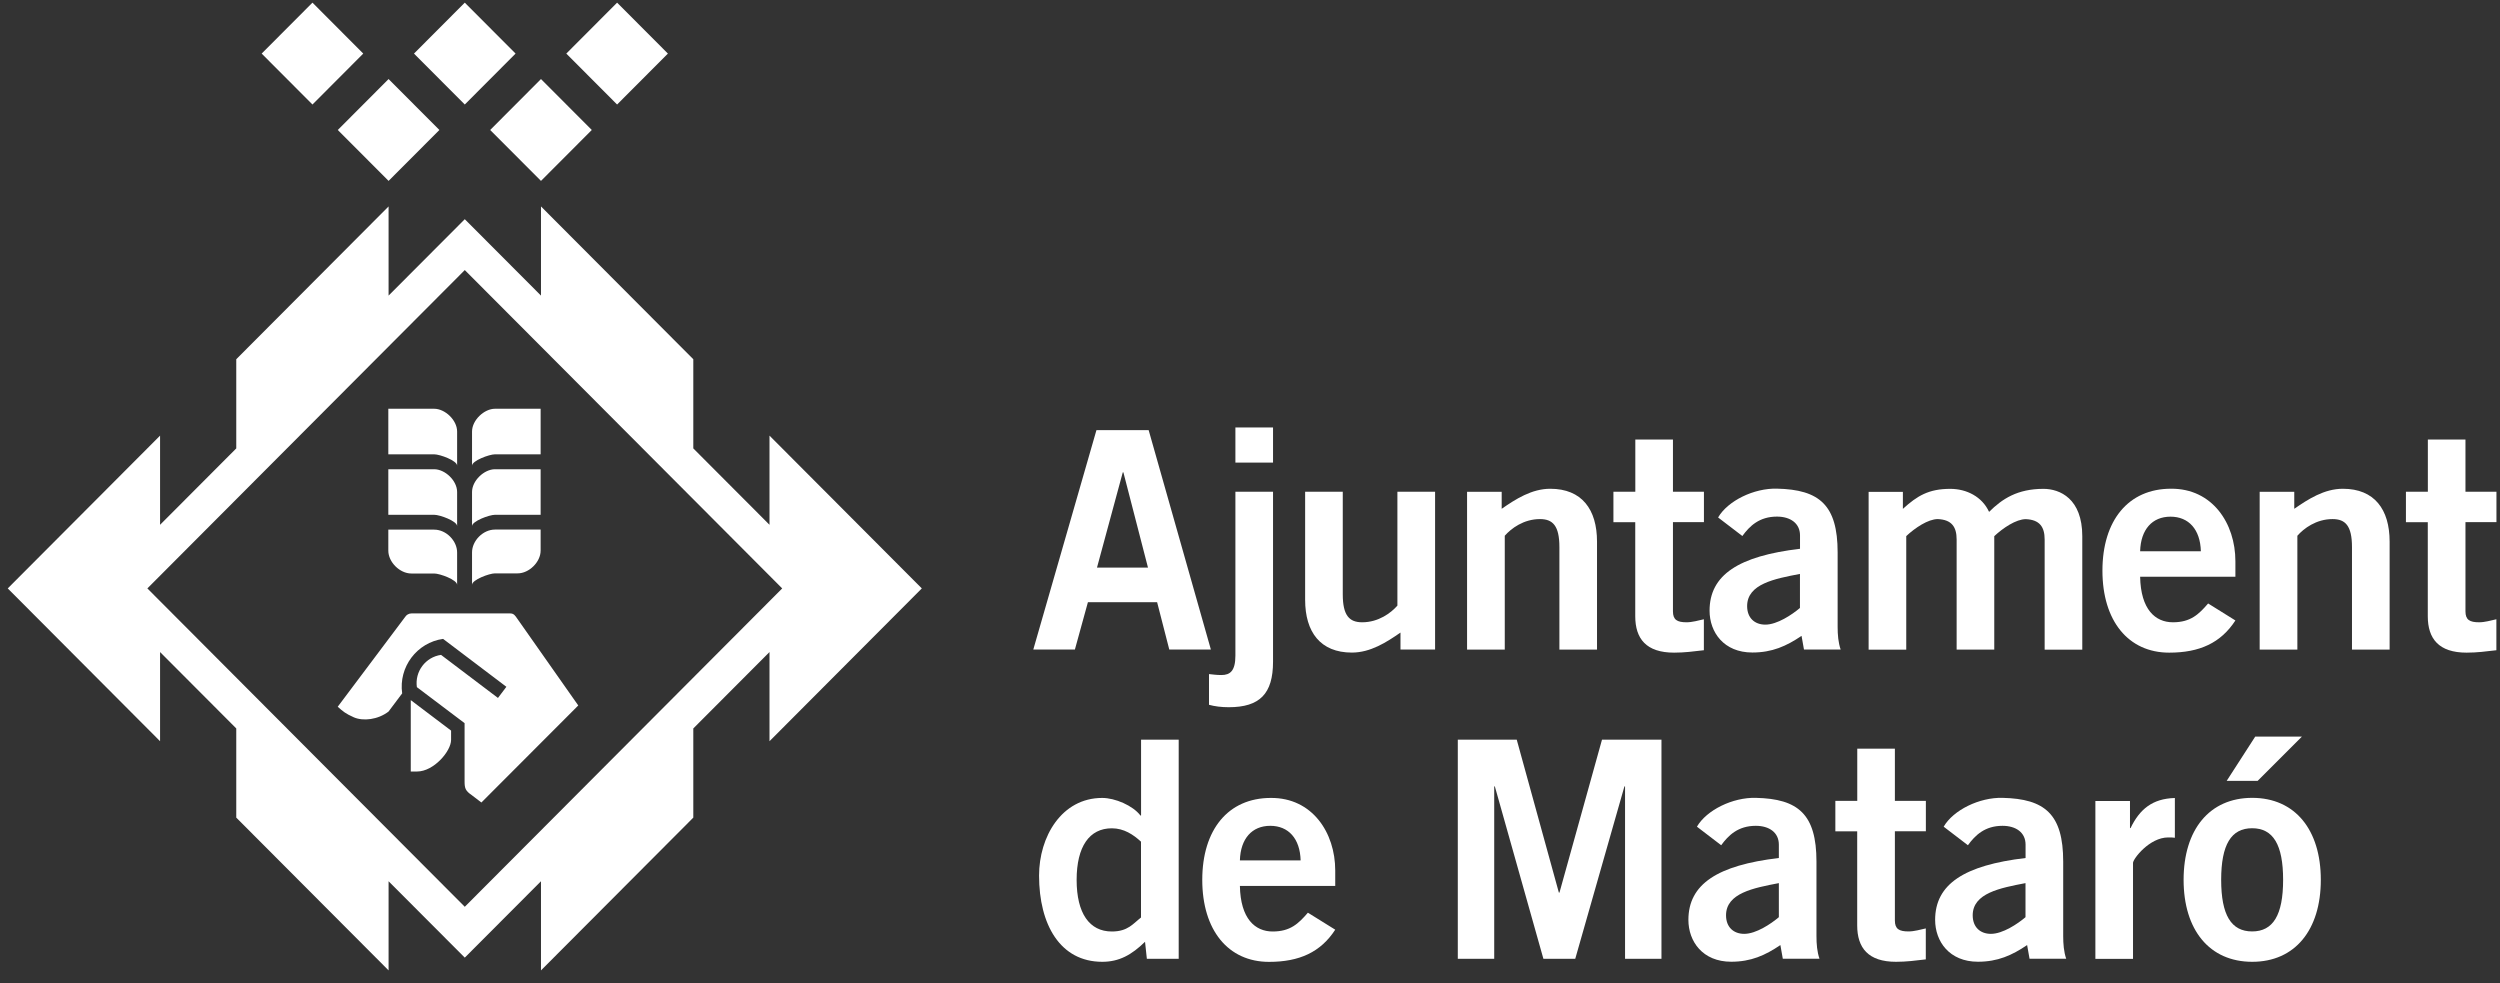 <svg width="150" height="59" viewBox="0 0 150 59" fill="none" xmlns="http://www.w3.org/2000/svg">
<rect x="0" y="0" width="150" height="59" fill="#333333" stroke="none"/>
<g clip-path="url(#clip0_2257_2770)">
<path fill-rule="evenodd" clip-rule="evenodd" d="M70.722 44.38H68.464V48.932H68.428C67.972 48.331 66.9 47.876 66.134 47.876C63.695 47.876 62.344 50.206 62.344 52.536C62.344 55.487 63.618 57.708 66.134 57.708C67.154 57.708 67.9 57.289 68.702 56.507L68.811 57.527H70.722V44.38ZM68.46 55.051C67.988 55.414 67.678 55.89 66.71 55.89C65.364 55.89 64.598 54.797 64.598 52.794C64.598 50.79 65.364 49.698 66.71 49.698C67.44 49.698 68.004 50.081 68.46 50.5V55.051Z" fill="white"/>
<path fill-rule="evenodd" clip-rule="evenodd" d="M74.394 51.625C74.43 50.315 75.123 49.549 76.216 49.549C77.308 49.549 78.002 50.315 78.038 51.625H74.398H74.394ZM80.114 53.157V52.23C80.114 49.952 78.731 47.859 76.252 47.876C73.684 47.876 72.136 49.786 72.136 52.794C72.136 55.801 73.684 57.712 76.143 57.712C77.966 57.712 79.24 57.128 80.114 55.781L78.474 54.761C77.909 55.418 77.417 55.89 76.361 55.89C75.305 55.89 74.43 55.124 74.394 53.157H80.11H80.114Z" fill="white"/>
<path fill-rule="evenodd" clip-rule="evenodd" d="M89.653 57.527V47.182H89.69L92.604 57.527H94.515L97.466 47.182H97.503V57.527H99.688V44.38H96.12L93.568 53.556H93.532L91.004 44.38H87.468V57.527H89.653Z" fill="white"/>
<path fill-rule="evenodd" clip-rule="evenodd" d="M109.17 57.527C109.024 57.108 108.988 56.636 108.988 56.16V51.697C108.988 48.855 107.896 47.928 105.348 47.871C103.965 47.835 102.397 48.601 101.816 49.601L103.272 50.714C103.707 50.113 104.292 49.549 105.348 49.549C106.15 49.549 106.731 49.948 106.731 50.677V51.48C103.054 51.915 101.304 53.044 101.304 55.193C101.304 56.487 102.159 57.704 103.872 57.704C105.058 57.704 105.912 57.321 106.823 56.704L106.968 57.523H109.174L109.17 57.527ZM106.731 55.031C106.259 55.431 105.364 56.031 104.654 56.031C104.017 56.031 103.562 55.632 103.562 54.919C103.562 53.588 105.219 53.278 106.731 52.987V55.027V55.031Z" fill="white"/>
<path fill-rule="evenodd" clip-rule="evenodd" d="M110.121 48.057V49.879H111.432V55.523C111.432 56.87 112.089 57.708 113.762 57.708C114.383 57.708 114.927 57.636 115.548 57.563V55.705C115.221 55.777 114.854 55.886 114.512 55.886C113.947 55.886 113.693 55.741 113.693 55.229V49.875H115.552V48.053H113.693V44.92H111.436V48.053H110.125L110.121 48.057Z" fill="white"/>
<path fill-rule="evenodd" clip-rule="evenodd" d="M123.973 57.527C123.828 57.108 123.792 56.636 123.792 56.16V51.697C123.792 48.855 122.699 47.928 120.151 47.871C118.769 47.835 117.2 48.601 116.62 49.601L118.075 50.714C118.511 50.113 119.095 49.549 120.151 49.549C120.954 49.549 121.534 49.948 121.534 50.677V51.48C117.858 51.915 116.108 53.044 116.108 55.193C116.108 56.487 116.963 57.704 118.676 57.704C119.861 57.704 120.716 57.321 121.627 56.704L121.772 57.523H123.977L123.973 57.527ZM121.53 55.031C121.059 55.431 120.164 56.031 119.454 56.031C118.817 56.031 118.362 55.632 118.362 54.919C118.362 53.588 120.018 53.278 121.53 52.987V55.027V55.031Z" fill="white"/>
<path fill-rule="evenodd" clip-rule="evenodd" d="M127.981 57.527V51.774C127.981 51.536 128.964 50.246 130.093 50.246C130.258 50.246 130.383 50.246 130.492 50.266V47.88C129.146 47.916 128.38 48.553 127.835 49.682H127.799V48.061H125.723V57.531H127.981V57.527Z" fill="white"/>
<path fill-rule="evenodd" clip-rule="evenodd" d="M135.314 44.195L133.601 46.852H135.459L138.116 44.195H135.31H135.314ZM136.987 52.79C136.987 54.902 136.386 55.886 135.128 55.886C133.871 55.886 133.27 54.902 133.27 52.79C133.27 50.677 133.871 49.694 135.128 49.694C136.386 49.694 136.987 50.677 136.987 52.79ZM131.016 52.79C131.016 55.793 132.564 57.708 135.133 57.708C137.701 57.708 139.249 55.797 139.249 52.79C139.249 49.782 137.701 47.871 135.133 47.871C132.564 47.871 131.016 49.782 131.016 52.79Z" fill="white"/>
<path fill-rule="evenodd" clip-rule="evenodd" d="M67.367 28.339H67.403L68.879 34.056H65.819L67.367 28.339ZM61.997 38.974H64.493L65.275 36.132H69.427L70.157 38.974H72.653L68.919 25.807H65.787L61.997 38.974Z" fill="white"/>
<path fill-rule="evenodd" clip-rule="evenodd" d="M72.54 42.288C72.886 42.381 73.269 42.433 73.725 42.433C75.583 42.433 76.382 41.631 76.382 39.7V29.504H74.124V39.337C74.124 40.248 73.814 40.502 73.285 40.502C72.959 40.502 72.777 40.466 72.54 40.445V42.284V42.288ZM76.382 27.758V25.646H74.124V27.758H76.382Z" fill="white"/>
<path fill-rule="evenodd" clip-rule="evenodd" d="M83.844 29.508V36.337C83.461 36.773 82.715 37.337 81.731 37.337C80.965 37.337 80.566 36.938 80.566 35.66V29.504H78.308V35.987C78.308 37.918 79.219 39.155 81.114 39.155C82.227 39.155 83.191 38.535 84.029 37.954V38.974H86.105V29.504H83.848L83.844 29.508Z" fill="white"/>
<path fill-rule="evenodd" clip-rule="evenodd" d="M90.286 38.974V32.145C90.669 31.709 91.415 31.145 92.399 31.145C93.165 31.145 93.564 31.544 93.564 32.822V38.978H95.821V32.495C95.821 30.564 94.91 29.326 93.015 29.326C91.903 29.326 90.939 29.947 90.101 30.528V29.508H88.024V38.978H90.282L90.286 38.974Z" fill="white"/>
<path fill-rule="evenodd" clip-rule="evenodd" d="M96.805 29.508V31.33H98.115V36.974C98.115 38.321 98.772 39.159 100.446 39.159C101.066 39.159 101.611 39.087 102.232 39.014V37.156C101.905 37.228 101.538 37.337 101.195 37.337C100.631 37.337 100.377 37.192 100.377 36.68V31.326H102.236V29.504H100.377V26.372H98.119V29.504H96.809L96.805 29.508Z" fill="white"/>
<path fill-rule="evenodd" clip-rule="evenodd" d="M110.44 38.974C110.295 38.555 110.258 38.083 110.258 37.607V33.145C110.258 30.302 109.166 29.375 106.618 29.319C105.235 29.282 103.667 30.048 103.086 31.048L104.542 32.161C104.977 31.56 105.562 30.996 106.618 30.996C107.42 30.996 108.001 31.395 108.001 32.124V32.927C104.324 33.362 102.574 34.491 102.574 36.64C102.574 37.934 103.429 39.151 105.142 39.151C106.328 39.151 107.182 38.768 108.093 38.152L108.238 38.97H110.444L110.44 38.974ZM107.997 36.478C107.525 36.878 106.63 37.478 105.92 37.478C105.283 37.478 104.828 37.079 104.828 36.366C104.828 35.035 106.485 34.725 107.997 34.435V36.474V36.478Z" fill="white"/>
<path fill-rule="evenodd" clip-rule="evenodd" d="M114.375 38.974V32.165C114.903 31.673 115.685 31.145 116.269 31.145C117.088 31.181 117.398 31.6 117.398 32.366V38.978H119.656V32.169C120.184 31.677 120.966 31.149 121.551 31.149C122.369 31.185 122.679 31.604 122.679 32.37V38.982H124.937V32.173C124.937 29.915 123.591 29.331 122.607 29.331C121.043 29.331 120.132 29.931 119.345 30.713C118.926 29.802 117.999 29.331 117.015 29.331C115.721 29.331 115.032 29.75 114.173 30.532V29.512H112.117V38.982H114.375V38.974Z" fill="white"/>
<path fill-rule="evenodd" clip-rule="evenodd" d="M128.408 33.076C128.444 31.766 129.137 31 130.23 31C131.322 31 132.016 31.766 132.052 33.076H128.412H128.408ZM134.124 34.604V33.676C134.124 31.399 132.741 29.306 130.262 29.323C127.694 29.323 126.146 31.233 126.146 34.241C126.146 37.248 127.694 39.159 130.153 39.159C131.976 39.159 133.249 38.575 134.124 37.228L132.488 36.208C131.923 36.865 131.431 37.337 130.375 37.337C129.319 37.337 128.444 36.571 128.408 34.604H134.124Z" fill="white"/>
<path fill-rule="evenodd" clip-rule="evenodd" d="M137.842 38.974V32.145C138.224 31.709 138.97 31.145 139.954 31.145C140.72 31.145 141.119 31.544 141.119 32.822V38.978H143.377V32.495C143.377 30.564 142.466 29.326 140.571 29.326C139.458 29.326 138.495 29.947 137.656 30.528V29.508H135.58V38.978H137.837L137.842 38.974Z" fill="white"/>
<path fill-rule="evenodd" clip-rule="evenodd" d="M144.356 29.508V31.33H145.667V36.974C145.667 38.321 146.324 39.159 147.997 39.159C148.618 39.159 149.162 39.087 149.783 39.014V37.156C149.456 37.228 149.089 37.337 148.747 37.337C148.182 37.337 147.928 37.192 147.928 36.68V31.326H149.787V29.504H147.928V26.372H145.671V29.504H144.36L144.356 29.508Z" fill="white"/>
<path fill-rule="evenodd" clip-rule="evenodd" d="M26.468 39.297L29.878 41.877L30.383 41.208L26.585 38.333C25.012 38.555 23.908 40.022 24.13 41.603L23.311 42.695C22.674 43.183 21.787 43.284 21.227 43.038C20.719 42.812 20.586 42.687 20.263 42.405L24.303 37.023C24.384 36.894 24.525 36.805 24.69 36.805H30.612C30.838 36.805 30.915 36.95 31.019 37.095L34.696 42.328L28.883 48.15L28.302 47.706C27.931 47.452 27.875 47.299 27.875 46.892V43.389L25.012 41.228C24.88 40.288 25.533 39.422 26.468 39.292V39.297ZM32.438 28.154V30.887H29.701C29.358 30.887 28.322 31.27 28.322 31.568V29.52C28.322 28.839 29.048 28.154 29.701 28.154H32.438ZM23.299 24.525H26.049C26.702 24.525 27.427 25.206 27.427 25.892V27.94C27.427 27.637 26.395 27.259 26.049 27.259H23.299V24.525ZM23.299 28.154H26.049C26.702 28.154 27.427 28.835 27.427 29.52V31.568C27.427 31.266 26.395 30.887 26.049 30.887H23.299V28.154ZM23.299 31.778H26.049C26.782 31.778 27.427 32.459 27.427 33.145V35.092C27.427 34.789 26.395 34.41 26.049 34.41H24.678C23.988 34.41 23.299 33.725 23.299 33.04V31.782V31.778ZM32.438 31.778V33.036C32.438 33.717 31.749 34.402 31.06 34.402H29.701C29.358 34.402 28.322 34.789 28.322 35.088V33.141C28.322 32.459 28.967 31.774 29.701 31.774H32.438V31.778ZM27.065 43.832V44.396C27.065 45.07 26.029 46.291 25.021 46.291H24.646V42.006L27.065 43.836V43.832ZM8.842 35.305L27.887 54.407L46.932 35.305L27.887 16.204L8.842 35.305ZM0.465 35.305L9.604 26.138V31.488L14.176 26.904V21.554L23.315 12.386V17.736L27.887 13.152L32.459 17.736V12.386L41.598 21.554V26.904L46.17 31.488V26.138L55.309 35.305L46.17 44.473V39.123L41.598 43.707V49.057L32.459 58.224V52.875L27.887 57.458L23.315 52.875V58.224L14.176 49.057V43.707L9.604 39.123V44.473L0.465 35.305ZM32.459 10.854L29.411 7.799L32.459 4.743L35.507 7.799L32.459 10.854ZM18.748 6.271L15.7 3.215L18.748 0.159L21.795 3.215L18.748 6.271ZM27.887 6.271L24.839 3.215L27.887 0.159L30.935 3.215L27.887 6.271ZM37.026 6.271L33.978 3.215L37.026 0.159L40.074 3.215L37.026 6.271ZM23.315 10.854L20.267 7.799L23.315 4.743L26.363 7.799L23.315 10.854ZM32.438 24.525V27.259H29.701C29.358 27.259 28.322 27.642 28.322 27.94V25.892C28.322 25.211 29.048 24.525 29.701 24.525H32.438Z" fill="white"/>
</g>
<defs>
<clipPath id="clip0_2257_2770">
<rect width="149.318" height="58.069" fill="white" transform="translate(0.465 0.159)"/>
</clipPath>
</defs>
</svg>
